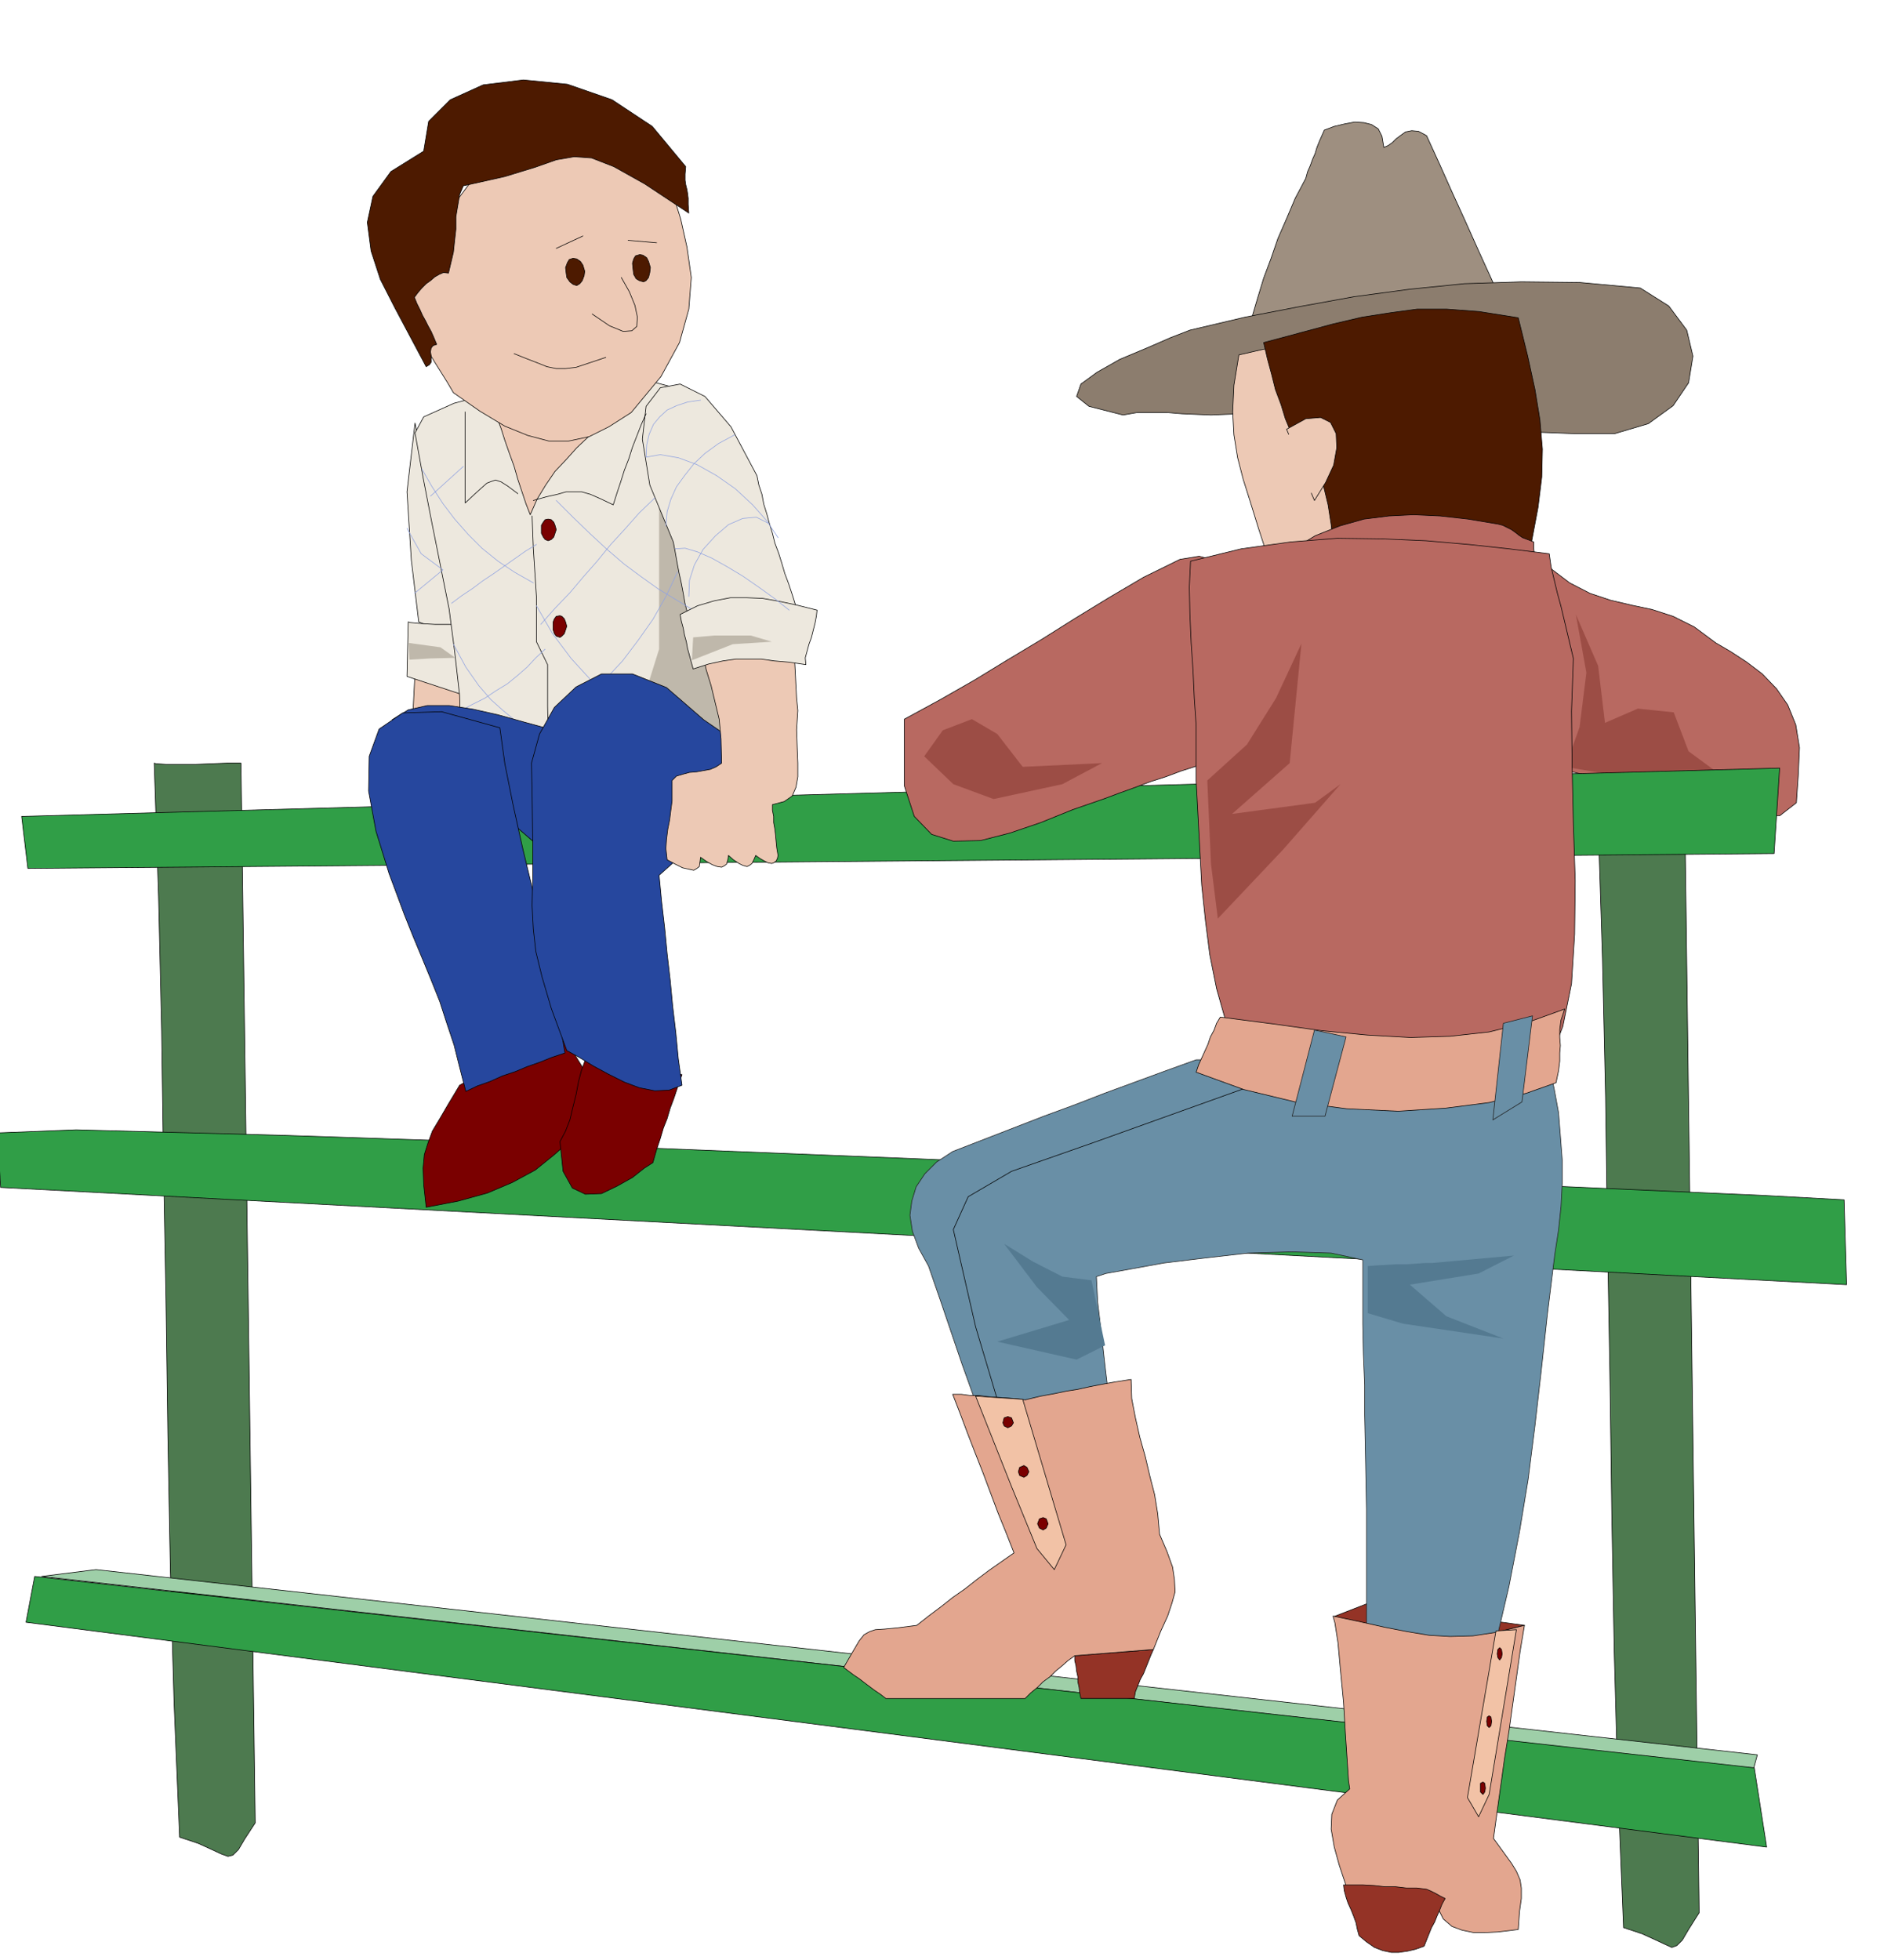 <svg xmlns="http://www.w3.org/2000/svg" width="490.455" height="511.208" fill-rule="evenodd" stroke-linecap="round" preserveAspectRatio="none" viewBox="0 0 3035 3164"><style>.pen0{stroke:#000;stroke-width:1;stroke-linejoin:round}.brush3{fill:#ede8de}.brush4{fill:#edc9b5}.brush5{fill:#309e47}.brush8{fill:#4d1a00}.brush9{fill:#b86961}.brush10{fill:#9c4d45}.pen1{stroke:none}.brush11{fill:#943326}.brush12{fill:#7a0000}.brush13{fill:#698fa6}.pen2{stroke:#1f1f1f;stroke-width:1;stroke-linejoin:round}.brush14{fill:#e3a68f}.brush15{fill:#bfb8ab}.pen3{stroke:#91a3e0;stroke-width:1;stroke-linejoin:round}.brush16{fill:#26479e}.brush17{fill:#547a91}.brush18{fill:#f2c2a6}</style><path d="m249 1232 7 215 5 217 3 217 4 218 3 217 4 217 6 216 9 217 30 10 22 10 15 7 11 4 8-2 9-9 10-17 17-26-23-1711h-23l-24 1-26 1h-48l-16-1-3-1zm2331 94 7 221 5 224 3 223 4 225 3 224 4 224 6 222 9 223 30 10 22 10 15 7 11 5 8-3 9-9 10-17 17-27-23-1762h-47l-26 1h-48l-16-1h-3z" class="pen0" style="fill:#4d7a4f"/><path d="m67 2545 88-11 2682 299-6 22L67 2545z" class="pen0" style="fill:#9ecfa8"/><path d="m670 683-13 111 7 110 12 100 58 24-64-345z" class="pen0 brush3"/><path d="m670 1086-6 116 105-6v-93l-99-17z" class="pen0 brush4"/><path d="m659 1004-2 88 88 29v-112l-4-1h-39l-17-1-13-1-10-1-3-1z" class="pen0 brush3"/><path d="m-4 1829 5 88 2980 157-4-137-129-7-338-15-478-21-546-23-548-22-477-16-338-9-127 5z" class="pen0 brush5"/><path d="m2010 553 10-37 10-34 10-33 12-32 11-32 14-32 14-33 17-32 3-11 4-9 4-11 4-9 3-10 4-10 4-9 4-9 16-6 17-4 16-3 15 1 12 3 11 7 6 12 3 18 7-3 7-5 6-6 8-6 7-5 10-2 11 1 13 7 21 46 21 47 21 46 21 47 21 46 21 47 21 47 21 47-20-2-51-5-73-6-83-7-85-8-73-6-54-4-22-1z" class="pen0" style="fill:#9e8f80"/><path d="m2003 668-24 1-24 1-24-1-23-1-24-2h-48l-23 4-55-14-20-16 7-20 26-19 37-21 43-18 39-17 31-12 89-21 88-17 88-16 89-12 89-9 92-3 94 1 98 9 46 29 29 39 10 42-7 43-25 37-40 29-54 16h-67l-53-2-75-4-88-6-92-6-88-7-73-5-51-3-17 1z" class="pen0" style="fill:#8c7d6e"/><path d="m2000 573-8 49-2 43 2 37 6 37 9 35 12 38 13 42 16 49 55 22 47 14 43 5 42-1 42-6 48-8 54-8 65-5 9-61 10-49 7-41 6-37v-38l-2-40-9-48-14-59-42-10-53-4-64 2-67 6-69 7-63 10-54 10-39 9z" class="pen0 brush4"/><path d="m2040 553 6 26 7 26 6 24 9 24 7 23 10 24 10 24 13 26 18 12 11 24 7 29 5 32 3 27 5 19 9 7 15-11 16 31 23 19 27 8 32 1 33-6 34-9 33-10 32-7h7l7 2 5 3 5 4 4 3 5 3 6 1 9 2 14-62 10-53 6-49 1-45-4-47-8-49-12-55-15-61-63-10-53-4h-47l-44 6-45 7-47 11-52 14-60 16z" class="pen0 brush8"/><path d="m2084 889 39-24 40-16 39-11 40-5 40-2 43 2 45 5 48 8 8 2 8 4 6 3 7 5 5 4 6 4 8 3 10 4v10l1 11v5l1 6v6l1 6-48-4-49-4-51-4-50-3-51-4-50-4-49-4-47-3zm417 27 33 25 33 17 33 11 34 8 33 7 34 11 34 17 35 26 24 14 26 17 25 19 23 24 18 26 13 32 6 37-2 45-3 44-27 21h-47l-60-11-71-20-76-21-77-18-71-7 3-44 4-40 4-40 4-38 3-40 4-39 4-41 4-42z" class="pen0 brush9"/><path d="m2527 1238 23-64 11-88-17-94 36 83 11 92 53-23 58 6 24 63 105 77-304-52z" class="pen1 brush10"/><path d="m2153 2610 54-21 254 35-146 36-162-50z" class="pen0 brush11"/><path d="m2832 2854 20 128L42 2619l14-74 2776 309zM35 1318l2838-78-9 138-2819 24-10-84z" class="pen0 brush5"/><path d="m1905 903-59 29-56 33-54 33-54 34-55 33-54 33-56 32-57 31v108l16 49 28 29 35 11 44-1 47-12 50-17 52-21 52-18 24-9 25-9 24-9 25-8 24-9 25-8 24-8 25-8 29-85 14-71v-59l-10-45-21-34-26-21-30-8-31 5z" class="pen0 brush9"/><path d="m907 1671 9 14 9 13 8 13 8 13 6 12 8 13 9 14 11 15-25 30-26 30-29 26-31 25-37 20-40 17-47 13-52 10-4-36-1-27 2-22 6-19 7-19 12-20 14-24 18-30 16-9 20-10 22-11 24-10 23-12 23-10 20-11 17-8z" class="pen0 brush12"/><path d="m1922 906 82-20 79-11 76-6 73 1 70 3 69 6 65 7 65 8 3 21 5 21 5 21 6 22 5 21 5 21 5 21 5 21-3 85 1 91 2 91 3 92-1 86-5 80-14 69-22 57-30 2-30 3-30 4-29 4-30 3-29 4-29 3-29 4-34-6-33-5-33-5-33-5-33-5-33-5-33-5-33-4-21-52-15-53-11-55-7-55-6-57-3-56-3-57-3-56v-89l-3-44-2-44-3-45-2-45-1-45 2-42z" class="pen0 brush9"/><path d="m1931 1711-50 18-49 18-49 18-49 19-49 18-49 19-49 19-49 19-26 17-19 19-14 21-7 23-3 23 4 26 10 27 16 29 18 52 18 53 18 53 19 53 18 53 18 53 18 53 19 53h168l-4-42-5-49-7-55-6-57-7-58-6-54-6-50-2-41 15-5 39-7 55-10 66-8 70-8 71-2 63 2 51 11v103l1 49 2 50v48l1 49 1 51 1 53v315l19-1 22-1 24-1h26l24-2 25-1h43l26-95 21-90 17-88 14-85 11-87 10-87 10-92 12-97 6-39 4-38 2-38v-37l-3-39-3-38-7-38-8-37-72-2-71-1-71-2-71-1-72-2h-71l-71-2h-71z" class="pen2 brush13"/><path fill="none" d="m1657 2417-82-275-36-157 24-53 70-41 134-47 276-99" class="pen0"/><path d="m1735 2673 127-10-4 9-4 10-4 10-4 10-5 9-4 10-4 10-2 11h-86l-2-9-1-9-2-9v-8l-2-9-1-9-2-8v-8z" class="pen0 brush11"/><path d="m1862 2663-127 10-11 8-9 8-11 9-9 9-11 8-9 9-11 9-9 9h-225l-9-7-9-6-8-6-8-6-9-7-9-6-8-6-8-6 15-26 10-17 8-10 9-5 9-3 15-1 21-2 31-4 19-15 20-15 19-15 20-14 19-15 20-15 20-14 20-14-13-33-13-32-12-32-12-32-13-33-12-31-12-32-12-31h14l15 2h14l15 2 14 1 15 1 15 1 15 2 25-6 22-4 19-4 19-3 18-4 20-4 22-4 26-4 1 31 6 31 7 31 9 32 7 30 8 31 5 31 3 33 12 28 9 25 3 20 1 20-5 18-7 21-11 24-12 30zm290-54 43 9 40 9 36 7 36 6 34 2 37-1 39-6 44-11-7 42-6 43-6 43-6 43-7 43-6 43-6 43-6 44 16 22 13 18 8 13 6 14 2 13v17l-3 21-2 29-16 2-17 2-20 1h-19l-19-4-16-6-14-12-8-16-9 2-6 8-4 9-3 11-4 10-3 10-6 7-9 4-11-4-10-3-11-4-9-3-11-4-10-3-10-4-10-3-11-37-12-34-11-33-8-29-5-29 1-24 9-23 20-18-2-13-2-31-3-45-3-51-5-52-4-44-5-32-3-11z" class="pen0 brush14"/><path d="m670 699 13 72 14 72 14 70 14 70 9 69 8 71 2 72-2 75 63 17 60 12 58 6 57 2 52-5 52-9 48-14 48-17 2-71 2-76v-80l-1-81-6-81-9-77-14-73-19-64-27-28-56-15-77-3-85 6-85 13-72 19-49 22-14 26z" class="pen0 brush3"/><path d="M1064 816v232l-30 96-32 47 7 45 118 64 93-102-156-382z" class="pen1 brush15"/><path d="m1087 875 3 16 3 17 3 16 4 18 3 16 3 17 4 16 4 18 23 2 23 2 23 2 24 3 23 2 24 2 23 3 24 3-6-18-5-17-6-17-5-16-6-18-6-16-5-17-5-16-6-16-4-16-5-16-4-15-5-16-3-16-5-15-3-15-42-79-42-49-40-20-32 6-23 30-6 53 12 74 38 92z" class="pen0 brush3"/><path d="m904 1843 5 48 15 27 21 10 26-1 25-12 25-14 19-15 14-9 6-21 6-18 5-17 6-15 5-17 6-16 6-18 7-20-16-3-18-5-20-7-19-6-21-8-19-6-18-5-14-2-10 15-7 19-5 19-4 21-5 20-5 21-7 18-9 17z" class="pen0 brush12"/><path d="m803 676 6 16 6 19 7 20 8 22 6 21 7 21 6 18 7 18 11-25 14-23 15-22 18-19 17-19 18-17 17-16 17-15h-90l-24-1h-46l-20 2z" class="pen0 brush4"/><path fill="none" d="m861 808 21-6 18-4 14-4h25l14 4 16 7 21 10 6-19 6-18 6-19 7-18 6-19 7-18 7-18 8-18M836 797l-16-12-11-7-9-3-6 2-8 3-9 8-11 10-15 14V665m108 168 2 53 5 77v73l18 37v67l3 147" class="pen0"/><path fill="none" d="m887 1184 30-29 31-28 29-30 28-30 25-33 24-34 21-37 19-40m-221 85 23-26 24-25 22-26 22-25 22-27 23-25 23-26 25-24m-14 487 118-107m-417-37 19-10 20-10 18-12 18-11 16-13 16-14 14-15 15-14m-151-74 16-12 18-12 16-12 18-12 17-12 17-12 17-12 18-11m-171-78 53-48" class="pen3"/><path fill="none" d="m681 757 16 28 18 28 19 25 22 25 22 22 26 21 27 18 30 17m-129 99 20 37 21 30 19 22 20 18 17 14 18 14 16 14 17 17m-14-228 26 45 30 40 32 35 34 33 35 28 37 28 37 26 38 26M898 808l27 27 28 27 27 25 28 24 27 20 28 20 28 17 28 17" class="pen3"/><path d="m633 1162 26-16 31-7h35l39 6 40 9 43 12 44 12 44 13-55 184-247-213z" class="pen0 brush16"/><path d="m2077 693 31-17 24-2 16 8 9 18 1 23-5 28-13 28-18 29-6-14-6-14-6-15-5-15-6-16-6-14-5-15-5-12z" class="pen0 brush4"/><path d="m2072 706 22-12h19l12 8 9 16 2 19-2 23-9 22-12 20-5-10-5-12-5-13-5-13-6-14-6-13-5-12-4-9z" class="pen1 brush4"/><path d="m1949 1260 64-58 47-75 41-88-19 193-93 82 134-18 41-30-93 106-105 111-11-88-6-135zm-457-39 47 45 65 24 111-24 64-34-128 6-41-53-41-24-47 18-30 42z" class="pen1 brush10"/><path d="m1762 2067-47-6-47-24-47-29 53 70 52 53-116 35 128 29 46-23-22-105z" class="pen1 brush17"/><path d="m1575 2254 58 146 41 100 28 34 19-40-70-235-76-5z" class="pen0 brush18"/><path d="M2169 3043h31l18 1 18 2h17l17 2h17l16 2 7 3 8 4 7 4 8 4-5 9-4 10-4 9-4 10-5 9-4 10-4 10-4 10-14 5-13 3-14 2h-12l-14-3-13-5-13-9-12-10-3-11-2-10-4-11-4-10-5-11-3-9-3-11-1-9z" class="pen0 brush11"/><path d="m2415 2633-46 269 18 31 17-36 44-266-33 2z" class="pen0 brush18"/><path d="m1627 2287 6 2 3 8-3 5-6 3-6-3-2-5 2-8 6-2zm26 79 5 3 3 7-3 6-5 3-7-3-2-6 2-7 7-3zm31 84 5 2 3 8-3 7-5 3-6-3-3-7 3-8 6-2zm737 210 3 3 1 7-1 6-3 4-3-4-1-6 1-7 3-3zm-17 110 3 2 1 7-1 7-3 3-3-3-1-7 1-7 3-2zm-10 107 3 2 1 8-1 6-3 4-4-4v-14l4-2z" class="pen0 brush12"/><path d="m1970 1642 85 11 79 11 73 7 70 4 64-2 63-7 61-15 61-22-6 18-2 15v13l1 13-1 12v13l-2 16-4 19-48 17-60 15-70 9-77 5-83-4-83-11-83-20-77-28 4-12 5-11 5-11 5-11 4-12 6-11 4-11 6-10z" class="pen0 brush14"/><path d="m1077 276 9 36 13 42 10 45 7 49-4 51-15 54-30 55-48 58-36 23-32 16-33 7h-32l-34-9-37-15-40-24-43-30-10-17-10-16-10-16-9-15-10-16-10-16-10-16-9-15 49-137 62-83 70-43 71-12 65 8 55 17 37 15 14 4z" class="pen0 brush4"/><path d="m748 300-6 14-3 18-3 18v20l-2 18-2 19-4 17-4 17-8-1-7 3-7 4-7 6-7 5-7 7-6 7-6 8 4 10 5 10 4 9 5 9 4 8 5 9 4 9 5 12-6 2-3 4-1 6 1 6v11l-3 4-5 3-25-47-25-47-24-47-15-46-6-46 9-42 29-40 53-33 8-48 35-35 53-24 65-8 71 7 72 25 65 43 54 65-1 12v10l1 7 2 8 1 6 1 8v10l1 14-71-47-50-28-36-14-28-2-29 5-34 12-49 15-67 15z" class="pen0 brush8"/><path fill="none" d="m1003 448 13 23 9 22 4 19-1 15-8 7-14 1-22-9-28-19m22 70-27 9-21 7-17 2h-15l-15-3-15-6-18-7-20-8" class="pen0"/><path d="m1033 411-7 2-3 5-2 7 1 10 1 8 4 7 5 3 7 2 4-2 4-5 2-8 1-8-3-10-3-6-6-4-5-1zm-108 6-6 2-3 5-3 8 1 9 1 7 5 7 5 4 6 2 5-3 4-5 3-8 1-7-3-10-4-6-6-4-6-1z" class="pen0 brush8"/><path fill="none" d="m1060 392-46-4m-73-7-43 20" class="pen0"/><path d="m807 1175-94-26-63 2-38 26-16 44-1 56 12 65 21 68 25 67 14 35 15 36 14 34 14 35 11 34 12 36 9 36 10 39 19-9 20-7 20-9 21-7 19-8 20-7 20-8 21-7-10-60-12-65-15-68-15-70-17-71-15-68-13-65-8-58z" class="pen0 brush16"/><path d="m1136 1162-60-52-55-22h-50l-41 21-35 33-24 43-13 47 1 48 1 78v59l-1 45 2 38 4 36 10 41 15 51 25 68 20 11 23 14 24 13 26 13 24 9 25 5 23-1 21-8-6-43-4-42-5-42-4-42-5-43-4-42-5-43-4-42 27-24 34-26 34-31 29-32 16-35 1-35-21-35-48-33z" class="pen0 brush16"/><path d="m1132 999-1 30 4 27 5 25 8 26 6 25 7 29 3 32 1 39-9 6-9 4-11 2-11 2-12 1-11 3-10 3-7 7v33l-2 15-2 16-3 15-2 16-1 15 2 18 13 7 12 6 9 2 9 2 5-3 4-3 1-7 1-8 10 7 9 5 8 3 7 1 4-2 4-3 2-7 1-7 8 7 9 6 6 3 7 2 4-2 4-3 3-6 3-7 7 5 7 4 6 3 6 1 3-1 4-3 2-4 1-5-2-12-1-10-1-11-1-9-2-11v-10l-2-10v-9l19-5 13-9 6-14 3-17v-22l-1-25-1-29 2-31-2-20-1-19-1-20-1-19-1-20-1-19-1-20v-19l-20-3-18 1-18 2-18 4-19 2-18 3h-19l-18-1z" class="pen0 brush4"/><path d="m1098 992 28-14 27-8 26-5h27l25 1 28 5 28 6 32 8-1 9-2 11-3 12-3 12-4 11-3 11-3 11 1 11-27-4-24-2-21-3h-41l-21 3-23 5-25 8-3-11-3-11-3-11-2-11-3-11-2-11-3-11-2-11z" class="pen0 brush3"/><path d="m1119 1029 34-3h59l34 10-63 4-66 26 2-37z" class="pen1 brush15"/><path fill="none" d="m1075 849 2-23 6-20 9-20 13-18 15-19 18-17 22-16 26-14m-74 261 1-26 8-25 14-25 20-22 21-18 23-10 22-2 20 10" class="pen3"/><path fill="none" d="m1131 646-21 3-18 6-15 7-12 11-10 12-7 16-4 17-1 20 23-4 29 5 30 11 32 18 30 21 28 26 23 26 18 27m-166 18 16-1 20 6 23 10 25 14 25 15 26 18 25 18 24 19M657 853l23 41 35 26m-46 38 46-38" class="pen3"/><path d="m660 1038 51 7 24 17-40 1-34 2-1-27z" class="brush15" style="stroke:none"/><path d="m904 994 3 1 4 4 2 5 2 7-2 6-2 6-4 4-3 2-6-2-3-4-2-6v-13l2-5 3-4 6-1zm-19-156 5 1 4 4 2 5 2 7-2 6-2 6-4 4-5 2-5-2-3-4-3-6v-13l3-5 3-4 5-1z" class="pen0 brush12"/><path d="m2427 1652-17 156 47-29 17-139-47 12zm-305 11-36 139h53l34-128-51-11z" class="pen2 brush13"/><path d="m2208 2044 13-1 17-1 17-1h17l15-1 13-1h12l132-12-57 29-111 18 59 51 92 36-162-24-57-17v-76z" class="brush17" style="stroke:none"/></svg>
